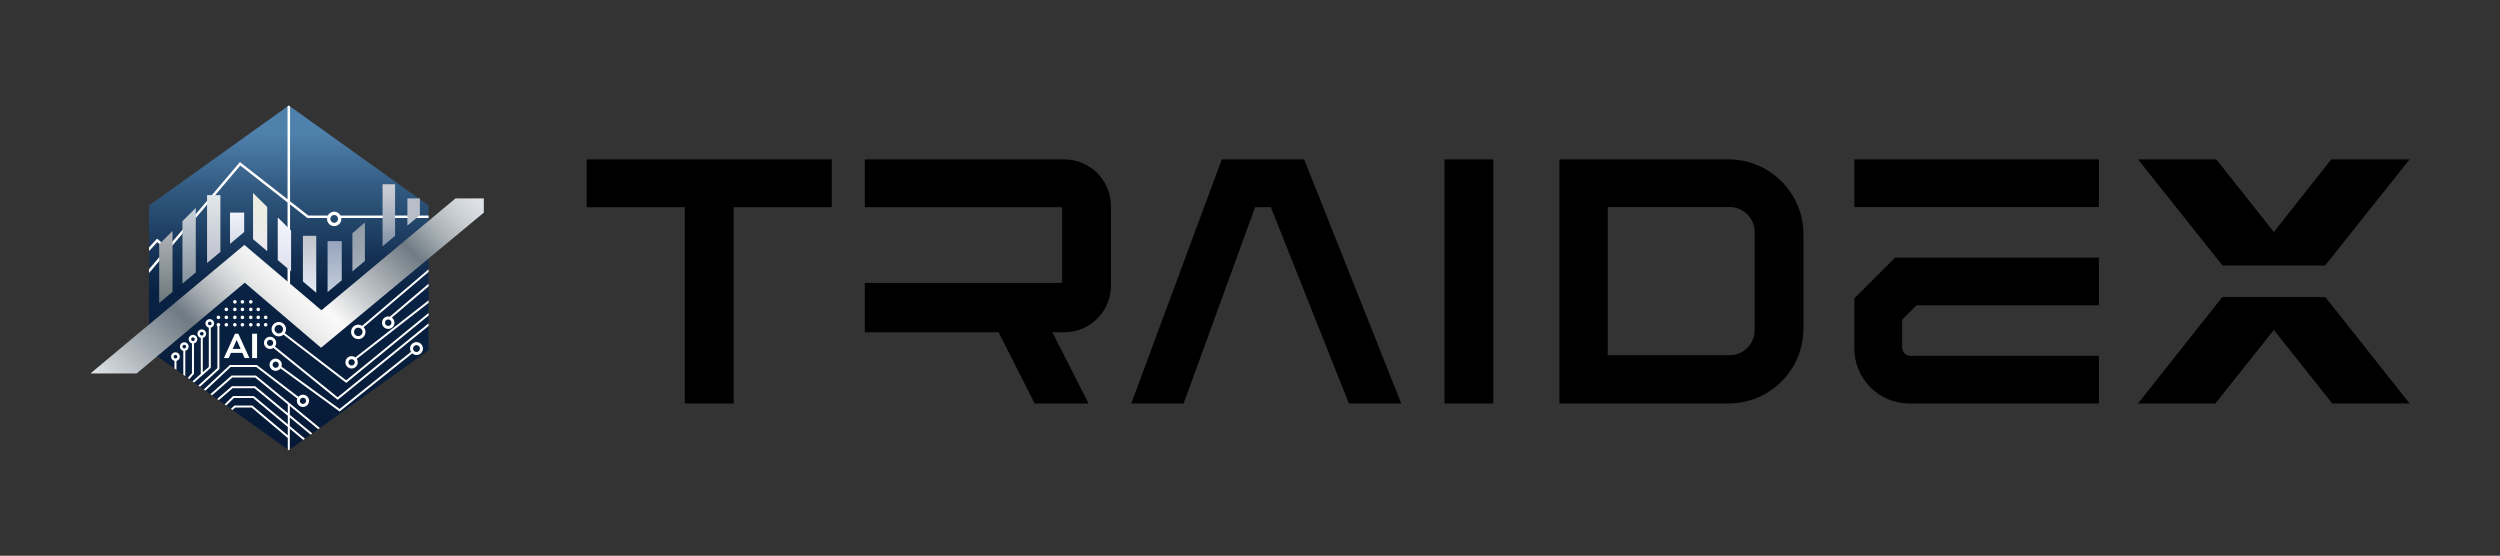 <?xml version="1.0" encoding="UTF-8"?>
<svg id="Layer_2" data-name="Layer 2" xmlns="http://www.w3.org/2000/svg" xmlns:xlink="http://www.w3.org/1999/xlink" viewBox="0 0 1500 333.45">
  <rect x="0" y="0" width="1500" height="333.45" fill="#333333" stroke="none"/>
  <defs>
    <style>
      .cls-1 {
        fill: url(#linear-gradient-2);
      }

      .cls-2 {
        fill: url(#linear-gradient-10);
      }

      .cls-3 {
        fill: url(#linear-gradient-12);
      }

      .cls-4 {
        fill: #fff;
      }

      .cls-5 {
        fill: url(#linear-gradient-4);
      }

      .cls-6 {
        fill: url(#linear-gradient-3);
      }

      .cls-7 {
        fill: url(#linear-gradient-5);
      }

      .cls-8 {
        fill: url(#linear-gradient-8);
      }

      .cls-9 {
        fill: #b7bec9;
      }

      .cls-10 {
        fill: url(#linear-gradient-7);
      }

      .cls-11 {
        fill: url(#linear-gradient-9);
      }

      .cls-12 {
        fill: url(#linear-gradient-11);
      }

      .cls-13 {
        fill: url(#linear-gradient-6);
      }

      .cls-14 {
        fill: url(#linear-gradient);
      }
    </style>
    <linearGradient id="linear-gradient" x1="173.27" y1="270.15" x2="173.27" y2="63.3" gradientUnits="userSpaceOnUse">
      <stop offset=".02" stop-color="#061a37"/>
      <stop offset=".46" stop-color="#092243"/>
      <stop offset=".56" stop-color="#143154"/>
      <stop offset=".76" stop-color="#325a81"/>
      <stop offset=".92" stop-color="#4f81ad"/>
    </linearGradient>
    <linearGradient id="linear-gradient-2" x1="89.14" y1="258.96" x2="259.68" y2="88.42" gradientUnits="userSpaceOnUse">
      <stop offset="0" stop-color="#e1e5e8"/>
      <stop offset=".26" stop-color="#707b84"/>
      <stop offset=".27" stop-color="#717c85"/>
      <stop offset=".33" stop-color="#a2a8ae"/>
      <stop offset=".39" stop-color="#c8cbce"/>
      <stop offset=".44" stop-color="#e3e4e5"/>
      <stop offset=".49" stop-color="#f4f3f3"/>
      <stop offset=".53" stop-color="#faf9f8"/>
      <stop offset=".63" stop-color="#c0c4c7"/>
      <stop offset=".78" stop-color="#707b84"/>
      <stop offset=".8" stop-color="#7f8991"/>
      <stop offset=".86" stop-color="#a9b1b6"/>
      <stop offset=".92" stop-color="#c7cdd1"/>
      <stop offset=".97" stop-color="#dadee2"/>
      <stop offset="1" stop-color="#e1e5e8"/>
    </linearGradient>
    <linearGradient id="linear-gradient-3" x1="215.19" y1="162.84" x2="215.19" y2="133.49" gradientUnits="userSpaceOnUse">
      <stop offset="0" stop-color="#a4b0bb"/>
      <stop offset=".47" stop-color="#99a4ae"/>
      <stop offset="1" stop-color="#919ca5"/>
    </linearGradient>
    <linearGradient id="linear-gradient-4" x1="113.47" y1="170.15" x2="113.47" y2="124.73" gradientUnits="userSpaceOnUse">
      <stop offset="0" stop-color="#86939c"/>
      <stop offset=".09" stop-color="#8c98a1"/>
      <stop offset="1" stop-color="#c8d1d9"/>
    </linearGradient>
    <linearGradient id="linear-gradient-5" x1="99.51" y1="181.81" x2="99.51" y2="138.6" gradientUnits="userSpaceOnUse">
      <stop offset="0" stop-color="#6b7979"/>
      <stop offset=".13" stop-color="#748081"/>
      <stop offset="1" stop-color="#b0b3bb"/>
    </linearGradient>
    <linearGradient id="linear-gradient-6" x1="170.65" y1="162.84" x2="170.65" y2="130.55" gradientUnits="userSpaceOnUse">
      <stop offset="0" stop-color="#dee0ec"/>
      <stop offset="1" stop-color="#f6f6ff"/>
    </linearGradient>
    <linearGradient id="linear-gradient-7" x1="142.26" y1="146.32" x2="142.26" y2="127.57" gradientUnits="userSpaceOnUse">
      <stop offset="0" stop-color="#d5dce6"/>
      <stop offset="1" stop-color="#f3f3fc"/>
    </linearGradient>
    <linearGradient id="linear-gradient-8" x1="128.24" y1="157.82" x2="128.24" y2="117.08" gradientUnits="userSpaceOnUse">
      <stop offset="0" stop-color="#bec0ce"/>
      <stop offset="1" stop-color="#e1e8e9"/>
    </linearGradient>
    <linearGradient id="linear-gradient-9" x1="156.08" y1="150.7" x2="156.08" y2="115.79" gradientUnits="userSpaceOnUse">
      <stop offset="0" stop-color="#ebe7ee"/>
      <stop offset="1" stop-color="#ecf0e0"/>
    </linearGradient>
    <linearGradient id="linear-gradient-10" x1="233.29" y1="144.86" x2="233.29" y2="109.22" gradientUnits="userSpaceOnUse">
      <stop offset="0" stop-color="#8997ab"/>
      <stop offset=".39" stop-color="#a8b1bf"/>
      <stop offset=".77" stop-color="#c2c7d0"/>
      <stop offset="1" stop-color="#ccd0d7"/>
    </linearGradient>
    <linearGradient id="linear-gradient-11" x1="185.75" y1="175.64" x2="185.75" y2="141.48" gradientUnits="userSpaceOnUse">
      <stop offset="0" stop-color="#e4eaf6"/>
      <stop offset="1" stop-color="#c1c4cb"/>
    </linearGradient>
    <linearGradient id="linear-gradient-12" x1="200.8" y1="175.26" x2="200.8" y2="144.66" gradientUnits="userSpaceOnUse">
      <stop offset="0" stop-color="#c3cddb"/>
      <stop offset="1" stop-color="#96a5bd"/>
    </linearGradient>
  </defs>
  <polygon class="cls-14" points="257.14 123.3 257.14 210.15 191.93 256.8 190.92 257.53 187.37 260.07 186.36 260.79 182.96 263.22 181.95 263.94 173.88 269.72 173.28 270.15 172.68 269.72 139.54 246.01 138.54 245.3 135.76 243.31 134.77 242.6 131.28 240.1 130.28 239.39 130.27 239.39 127.23 237.2 126.23 236.49 123.27 234.38 122.28 233.67 120 232.03 119 231.32 118.99 231.32 116.46 229.5 115.46 228.78 113.6 227.46 112.62 226.75 111.18 225.72 109.98 224.87 105.88 221.93 104.68 221.07 89.41 210.15 89.41 123.3 172.53 63.84 173.28 63.3 174.03 63.84 257.14 123.3"/>
  <g>
    <polygon points="352.02 124.32 410.9 124.32 410.9 242.08 440.19 242.08 440.19 124.32 499.07 124.32 499.07 95.64 352.02 95.64 352.02 124.32"/>
    <rect x="866.69" y="95.64" width="29.29" height="146.44"/>
    <path d="M638.56,95.64h-119.66v28.68h118.37v45.46h-118.37v29.59h80.26l21.64,42.71h32.34l-21.73-42.71h7.15c15.46,0,28-12.54,28-28v-47.73c0-15.46-12.54-28-28-28Z"/>
    <polygon points="757.78 95.64 733.07 95.64 678.76 242.08 710.19 242.08 753.05 124.32 757.78 124.32 762.51 124.32 809.34 242.08 840.76 242.08 782.49 95.64 757.78 95.64"/>
    <path d="M1037.08,95.64h-101.44v146.44h101.44c24.85,0,45-20.15,45-45v-56.44c0-24.85-20.15-45-45-45ZM1052.8,198.1c0,8.28-6.72,15-15,15h-73.17v-88.86h73.17c8.28,0,15,6.72,15,15v58.86Z"/>
    <rect x="1112.59" y="95.64" width="146.75" height="28.6"/>
    <path d="M1112.6,179.03v30.05c0,18.23,14.77,33,33,33h113.74v-28.6h-113.06c-2.77,0-5-2.24-5-5v-16.65l8.67-8.67h109.39v-28.6h-122.27l-24.47,24.47Z"/>
    <polygon points="1333.39 178.22 1282.83 242.08 1329.2 242.08 1364.29 198 1399.37 242.08 1445.75 242.08 1395.19 178.22 1333.39 178.22"/>
    <polygon points="1395.08 159.3 1445.75 95.64 1398.76 95.64 1364.29 139.19 1329.81 95.64 1282.83 95.64 1333.49 159.3 1395.08 159.3"/>
  </g>
  <g>
    <path class="cls-4" d="M257.14,129.31h-52.84c-.73-1.42-2.17-2.33-3.79-2.33s-3.06.91-3.79,2.33h-11.73l-10.96-8.57v-56.9l-.75-.54-.75.54v55.73l-28.58-22.32-54.54,64.28v2.32l54.76-64.54,28.36,22.17v60.33h1.5v-59.16l10.44,8.16h11.79c-.02.17-.05.34-.05.52,0,2.4,1.93,4.36,4.3,4.36s4.3-1.96,4.3-4.36c0-.18-.03-.35-.05-.52h52.38v-1.5ZM200.51,133.69c-1.27,0-2.3-1.06-2.3-2.36,0-.31.06-.61.18-.9.35-.88,1.19-1.45,2.12-1.45s1.77.57,2.13,1.46c.11.28.17.58.17.89,0,1.3-1.03,2.36-2.3,2.36Z"/>
    <polygon class="cls-4" points="97.68 146.09 96.72 147.24 94.37 145.26 89.41 150.68 89.41 148.46 94.23 143.19 97.68 146.09"/>
    <path class="cls-4" d="M257.14,161.59l-39.84,33.91c-.68-.43-1.48-.69-2.34-.69-2.39,0-4.33,1.94-4.33,4.33s1.94,4.33,4.33,4.33,4.33-1.94,4.33-4.33c0-1.09-.41-2.08-1.08-2.84l38.93-33.14v-1.57ZM214.96,201.67c-1.39,0-2.53-1.13-2.53-2.53s1.14-2.53,2.53-2.53,2.53,1.13,2.53,2.53-1.13,2.53-2.53,2.53Z"/>
    <path class="cls-4" d="M249.89,205.26c-2.13,0-3.87,1.73-3.87,3.87,0,.72.21,1.39.56,1.97l-42.85,34.29-34.86-25.41c.12-.36.2-.74.2-1.14,0-2.02-1.64-3.67-3.67-3.67s-3.66,1.65-3.66,3.67,1.64,3.66,3.66,3.66c1.19,0,2.23-.57,2.9-1.44l35.47,25.84,43.58-34.87c.68.6,1.57.98,2.54.98,2.14,0,3.88-1.74,3.88-3.88s-1.74-3.87-3.88-3.87ZM165.4,220.7c-1.02,0-1.86-.84-1.86-1.86s.84-1.87,1.86-1.87,1.87.84,1.87,1.87-.84,1.86-1.87,1.86ZM249.89,211.2c-1.14,0-2.07-.93-2.07-2.07s.93-2.07,2.07-2.07,2.08.93,2.08,2.07-.93,2.07-2.08,2.07Z"/>
    <path class="cls-4" d="M105.28,211.39c-1.44,0-2.61,1.17-2.61,2.61,0,1.23.86,2.26,2.01,2.53v4.54l1.2.86v-5.4c1.15-.27,2.01-1.3,2.01-2.53,0-1.44-1.17-2.61-2.61-2.61ZM105.28,215.11c-.61,0-1.11-.5-1.11-1.11s.5-1.11,1.11-1.11,1.11.5,1.11,1.11-.5,1.11-1.11,1.11Z"/>
    <path class="cls-4" d="M257.14,170.24l-23.25,19.76c-.31-.08-.62-.14-.95-.14-2.07,0-3.75,1.68-3.75,3.75s1.68,3.75,3.75,3.75,3.74-1.68,3.74-3.75c0-1.26-.63-2.38-1.59-3.06l22.05-18.73v-1.58ZM232.94,195.56c-1.08,0-1.95-.88-1.95-1.95s.87-1.95,1.95-1.95,1.94.88,1.94,1.95-.87,1.95-1.94,1.95Z"/>
    <path class="cls-4" d="M257.14,180.22l-43.95,34.25c-.62-.47-1.39-.77-2.23-.77-2.04,0-3.71,1.66-3.71,3.71s1.67,3.7,3.71,3.7,3.7-1.66,3.7-3.7c0-.77-.23-1.48-.63-2.07l43.11-33.6v-1.52ZM210.96,219.31c-1.05,0-1.91-.85-1.91-1.9s.86-1.91,1.91-1.91,1.9.86,1.9,1.91-.85,1.9-1.9,1.9Z"/>
    <path class="cls-4" d="M207.7,228.2l-36.82-28.29c.46-.69.74-1.51.74-2.4,0-2.39-1.95-4.34-4.34-4.34s-4.33,1.95-4.33,4.34,1.95,4.33,4.33,4.33c1.07,0,2.03-.4,2.79-1.04l37.66,28.93,49.41-40.4v-1.55l-49.44,40.42ZM167.28,200.04c-1.39,0-2.53-1.14-2.53-2.53s1.14-2.54,2.53-2.54,2.54,1.14,2.54,2.54-1.14,2.53-2.54,2.53Z"/>
    <path class="cls-4" d="M202.58,238.36l-37.63-30.43c.47-.62.76-1.38.76-2.21,0-2.02-1.64-3.67-3.66-3.67s-3.67,1.65-3.67,3.67,1.65,3.66,3.67,3.66c.75,0,1.45-.23,2.03-.61l38.5,31.13,54.56-44.34v-1.55l-54.56,44.35ZM162.05,207.58c-1.03,0-1.87-.83-1.87-1.86s.84-1.87,1.87-1.87,1.86.84,1.86,1.87-.83,1.86-1.86,1.86Z"/>
    <polygon class="cls-4" points="173.88 243.55 173.88 248.9 187.37 260.07 186.36 260.79 173.88 250.45 173.88 255.64 182.96 263.22 181.95 263.94 173.88 257.2 173.88 269.72 173.28 270.15 172.68 269.72 172.68 262.8 150.95 244.51 141.14 244.51 139.54 246.01 138.54 245.3 140.67 243.31 151.39 243.31 172.68 261.23 172.68 256.2 151.87 238.81 140.33 238.81 135.76 243.31 134.77 242.6 139.84 237.62 152.31 237.62 172.68 254.63 172.68 249.46 152.69 232.92 139.6 232.92 131.28 240.1 130.28 239.39 139.15 231.72 153.12 231.72 172.68 247.9 172.68 242.57 153.1 226.51 139.4 226.51 127.23 237.2 126.23 236.49 138.95 225.31 153.52 225.31 153.69 225.45 191.93 256.8 190.92 257.53 173.88 243.55"/>
    <path class="cls-4" d="M181.78,236.83c-1.1,0-2.08.5-2.75,1.27l-24.74-18.97-.17-.12h-16.2l-15.64,14.66.99.71,15.12-14.18h15.33l24.67,18.92c-.18.43-.28.89-.28,1.38,0,2.02,1.65,3.66,3.67,3.66s3.66-1.64,3.66-3.66-1.64-3.67-3.66-3.67ZM181.78,242.36c-1.03,0-1.87-.83-1.87-1.86s.84-1.87,1.87-1.87,1.86.84,1.86,1.87-.83,1.86-1.86,1.86Z"/>
    <path class="cls-4" d="M132.11,194.86c0,.36-.2.67-.47.86v25.68l-11.64,10.63-1-.71,11.44-10.45v-25.15c-.28-.19-.47-.5-.47-.86,0-.59.48-1.07,1.07-1.07s1.07.48,1.07,1.07Z"/>
    <path class="cls-4" d="M125.88,191.47c-1.44,0-2.61,1.17-2.61,2.6,0,1.23.86,2.26,2.01,2.53v23.55l-3.61,3.17v-20.56c1.15-.27,2.01-1.3,2.01-2.53,0-1.43-1.17-2.6-2.61-2.6s-2.6,1.17-2.6,2.6c0,1.23.86,2.26,2,2.53v21.61l-5.01,4.41,1,.72,10.02-8.81v-24.09c1.14-.27,2-1.3,2-2.53,0-1.43-1.17-2.6-2.6-2.6ZM119.97,200.23c0-.61.49-1.1,1.1-1.1s1.11.49,1.11,1.1-.5,1.11-1.11,1.11-1.1-.5-1.1-1.11ZM125.88,195.18c-.61,0-1.11-.5-1.11-1.11s.5-1.1,1.11-1.1,1.1.49,1.1,1.1-.49,1.11-1.1,1.11Z"/>
    <path class="cls-4" d="M115.78,200.93c-1.43,0-2.6,1.17-2.6,2.6,0,1.23.86,2.26,2,2.53v17.79l-2.56,2.9.98.71,2.78-3.15v-18.25c1.15-.27,2.01-1.3,2.01-2.53,0-1.43-1.17-2.6-2.61-2.6ZM115.78,204.64c-.61,0-1.1-.49-1.1-1.11s.49-1.1,1.1-1.1,1.11.5,1.11,1.1-.5,1.11-1.11,1.11Z"/>
    <path class="cls-4" d="M110.58,205.36c-1.44,0-2.61,1.17-2.61,2.61,0,1.23.86,2.25,2.01,2.53v14.37l1.2.85v-15.22c1.15-.28,2-1.3,2-2.53,0-1.44-1.16-2.61-2.6-2.61ZM110.58,209.07c-.61,0-1.11-.49-1.11-1.1s.5-1.11,1.11-1.11,1.1.5,1.1,1.11-.49,1.1-1.1,1.1Z"/>
    <rect class="cls-4" x="151.27" y="200.24" width="2.97" height="14.62"/>
    <path class="cls-4" d="M143,200.23h-2.01l-6.65,14.62h2.86s.82-1.85,1.38-3.13h6.83l1.38,3.13h2.86l-6.65-14.62ZM139.62,209.36c1.19-2.71,2.38-5.42,2.38-5.42l2.38,5.42h-4.76Z"/>
    <path class="cls-4" d="M145.45,182.18c.59,0,1.07-.48,1.07-1.07s-.48-1.07-1.07-1.07-1.07.48-1.07,1.07.48,1.07,1.07,1.07Z"/>
    <path class="cls-4" d="M145.45,186.71c.59,0,1.07-.48,1.07-1.07s-.48-1.07-1.07-1.07-1.07.48-1.07,1.07.48,1.07,1.07,1.07Z"/>
    <path class="cls-4" d="M145.45,191.49c.59,0,1.07-.48,1.07-1.07s-.48-1.07-1.07-1.07-1.07.48-1.07,1.07.48,1.07,1.07,1.07Z"/>
    <path class="cls-4" d="M145.45,195.93c.59,0,1.07-.48,1.07-1.07s-.48-1.07-1.07-1.07-1.07.48-1.07,1.07.48,1.07,1.07,1.07Z"/>
    <path class="cls-4" d="M150.47,182.18c.59,0,1.07-.48,1.07-1.07s-.48-1.07-1.07-1.07-1.07.48-1.07,1.07.48,1.07,1.07,1.07Z"/>
    <path class="cls-4" d="M150.47,186.71c.59,0,1.07-.48,1.07-1.07s-.48-1.07-1.07-1.07-1.07.48-1.07,1.07.48,1.07,1.07,1.07Z"/>
    <path class="cls-4" d="M150.47,191.49c.59,0,1.07-.48,1.07-1.07s-.48-1.07-1.07-1.07-1.07.48-1.07,1.07.48,1.07,1.07,1.07Z"/>
    <path class="cls-4" d="M150.47,195.93c.59,0,1.07-.48,1.07-1.07s-.48-1.07-1.07-1.07-1.07.48-1.07,1.07.48,1.07,1.07,1.07Z"/>
    <path class="cls-4" d="M154.93,184.57c-.59,0-1.07.48-1.07,1.07s.48,1.07,1.07,1.07,1.07-.48,1.07-1.07-.48-1.07-1.07-1.07Z"/>
    <path class="cls-4" d="M154.93,189.35c-.59,0-1.07.48-1.07,1.07s.48,1.07,1.07,1.07,1.07-.48,1.07-1.07-.48-1.07-1.07-1.07Z"/>
    <path class="cls-4" d="M156,194.86c0-.59-.48-1.07-1.07-1.07s-1.07.48-1.07,1.07.48,1.07,1.07,1.07,1.07-.48,1.07-1.07Z"/>
    <path class="cls-4" d="M159.41,189.35c-.59,0-1.07.48-1.07,1.07s.48,1.07,1.07,1.07,1.07-.48,1.07-1.07-.48-1.07-1.07-1.07Z"/>
    <circle class="cls-4" cx="159.41" cy="194.86" r="1.07"/>
    <path class="cls-4" d="M140.92,182.18c.59,0,1.07-.48,1.07-1.07s-.48-1.07-1.07-1.07-1.07.48-1.07,1.07.48,1.07,1.07,1.07Z"/>
    <path class="cls-4" d="M140.92,186.71c.59,0,1.07-.48,1.07-1.07s-.48-1.07-1.07-1.07-1.07.48-1.07,1.07.48,1.07,1.07,1.07Z"/>
    <path class="cls-4" d="M140.92,191.49c.59,0,1.07-.48,1.07-1.07s-.48-1.07-1.07-1.07-1.07.48-1.07,1.07.48,1.07,1.07,1.07Z"/>
    <path class="cls-4" d="M140.92,195.93c.59,0,1.07-.48,1.07-1.07s-.48-1.07-1.07-1.07-1.07.48-1.07,1.07.48,1.07,1.07,1.07Z"/>
    <path class="cls-4" d="M135.8,186.71c.59,0,1.07-.48,1.07-1.07s-.48-1.07-1.07-1.07-1.07.48-1.07,1.07.48,1.07,1.07,1.07Z"/>
    <path class="cls-4" d="M135.8,191.49c.59,0,1.07-.48,1.07-1.07s-.48-1.07-1.07-1.07-1.07.48-1.07,1.07.48,1.07,1.07,1.07Z"/>
    <path class="cls-4" d="M135.8,195.93c.59,0,1.07-.48,1.07-1.07s-.48-1.07-1.07-1.07-1.07.48-1.07,1.07.48,1.07,1.07,1.07Z"/>
    <path class="cls-4" d="M129.97,190.42c0,.59.48,1.07,1.07,1.07s1.07-.48,1.07-1.07-.48-1.07-1.07-1.07-1.07.48-1.07,1.07Z"/>
  </g>
  <polygon class="cls-1" points="54.25 224.08 82.02 224.08 146.85 169.62 192.61 208.67 290.29 127.57 290.29 119.03 273.31 119.03 192.86 186.15 146.62 146.94 54.25 224.08"/>
  <g>
    <polygon class="cls-6" points="218.94 133.49 218.94 156.58 211.44 162.84 211.44 139.95 218.94 133.49"/>
    <polygon class="cls-5" points="117.47 124.73 117.47 163.47 109.47 170.15 109.47 132.68 117.47 124.73"/>
    <polygon class="cls-7" points="103.51 138.6 103.51 175.13 95.51 181.81 95.51 146.55 103.51 138.6"/>
    <polygon class="cls-13" points="174.65 138.35 174.65 162.84 166.65 156.06 166.65 130.55 166.76 130.55 174.65 138.35"/>
    <polygon class="cls-10" points="146.51 127.57 146.51 139.22 138.01 146.32 138.01 127.57 146.51 127.57"/>
    <polygon class="cls-8" points="132.24 117.08 132.24 151.14 124.24 157.82 124.24 117.08 132.24 117.08"/>
    <polygon class="cls-11" points="160.33 124.19 160.33 150.7 151.83 143.49 151.83 115.79 160.33 124.19"/>
    <polygon class="cls-2" points="237.04 110.56 237.04 141.48 229.54 147.74 229.54 110.56 237.04 110.56"/>
    <polygon class="cls-9" points="251.94 119.03 251.94 129.05 244.44 135.31 244.44 119.03 251.94 119.03"/>
    <polygon class="cls-12" points="189.75 141.48 189.75 175.64 181.75 168.86 181.75 141.48 189.75 141.48"/>
    <polygon class="cls-3" points="205.05 144.66 205.05 168.17 196.55 175.26 196.55 144.66 205.05 144.66"/>
  </g>
</svg>